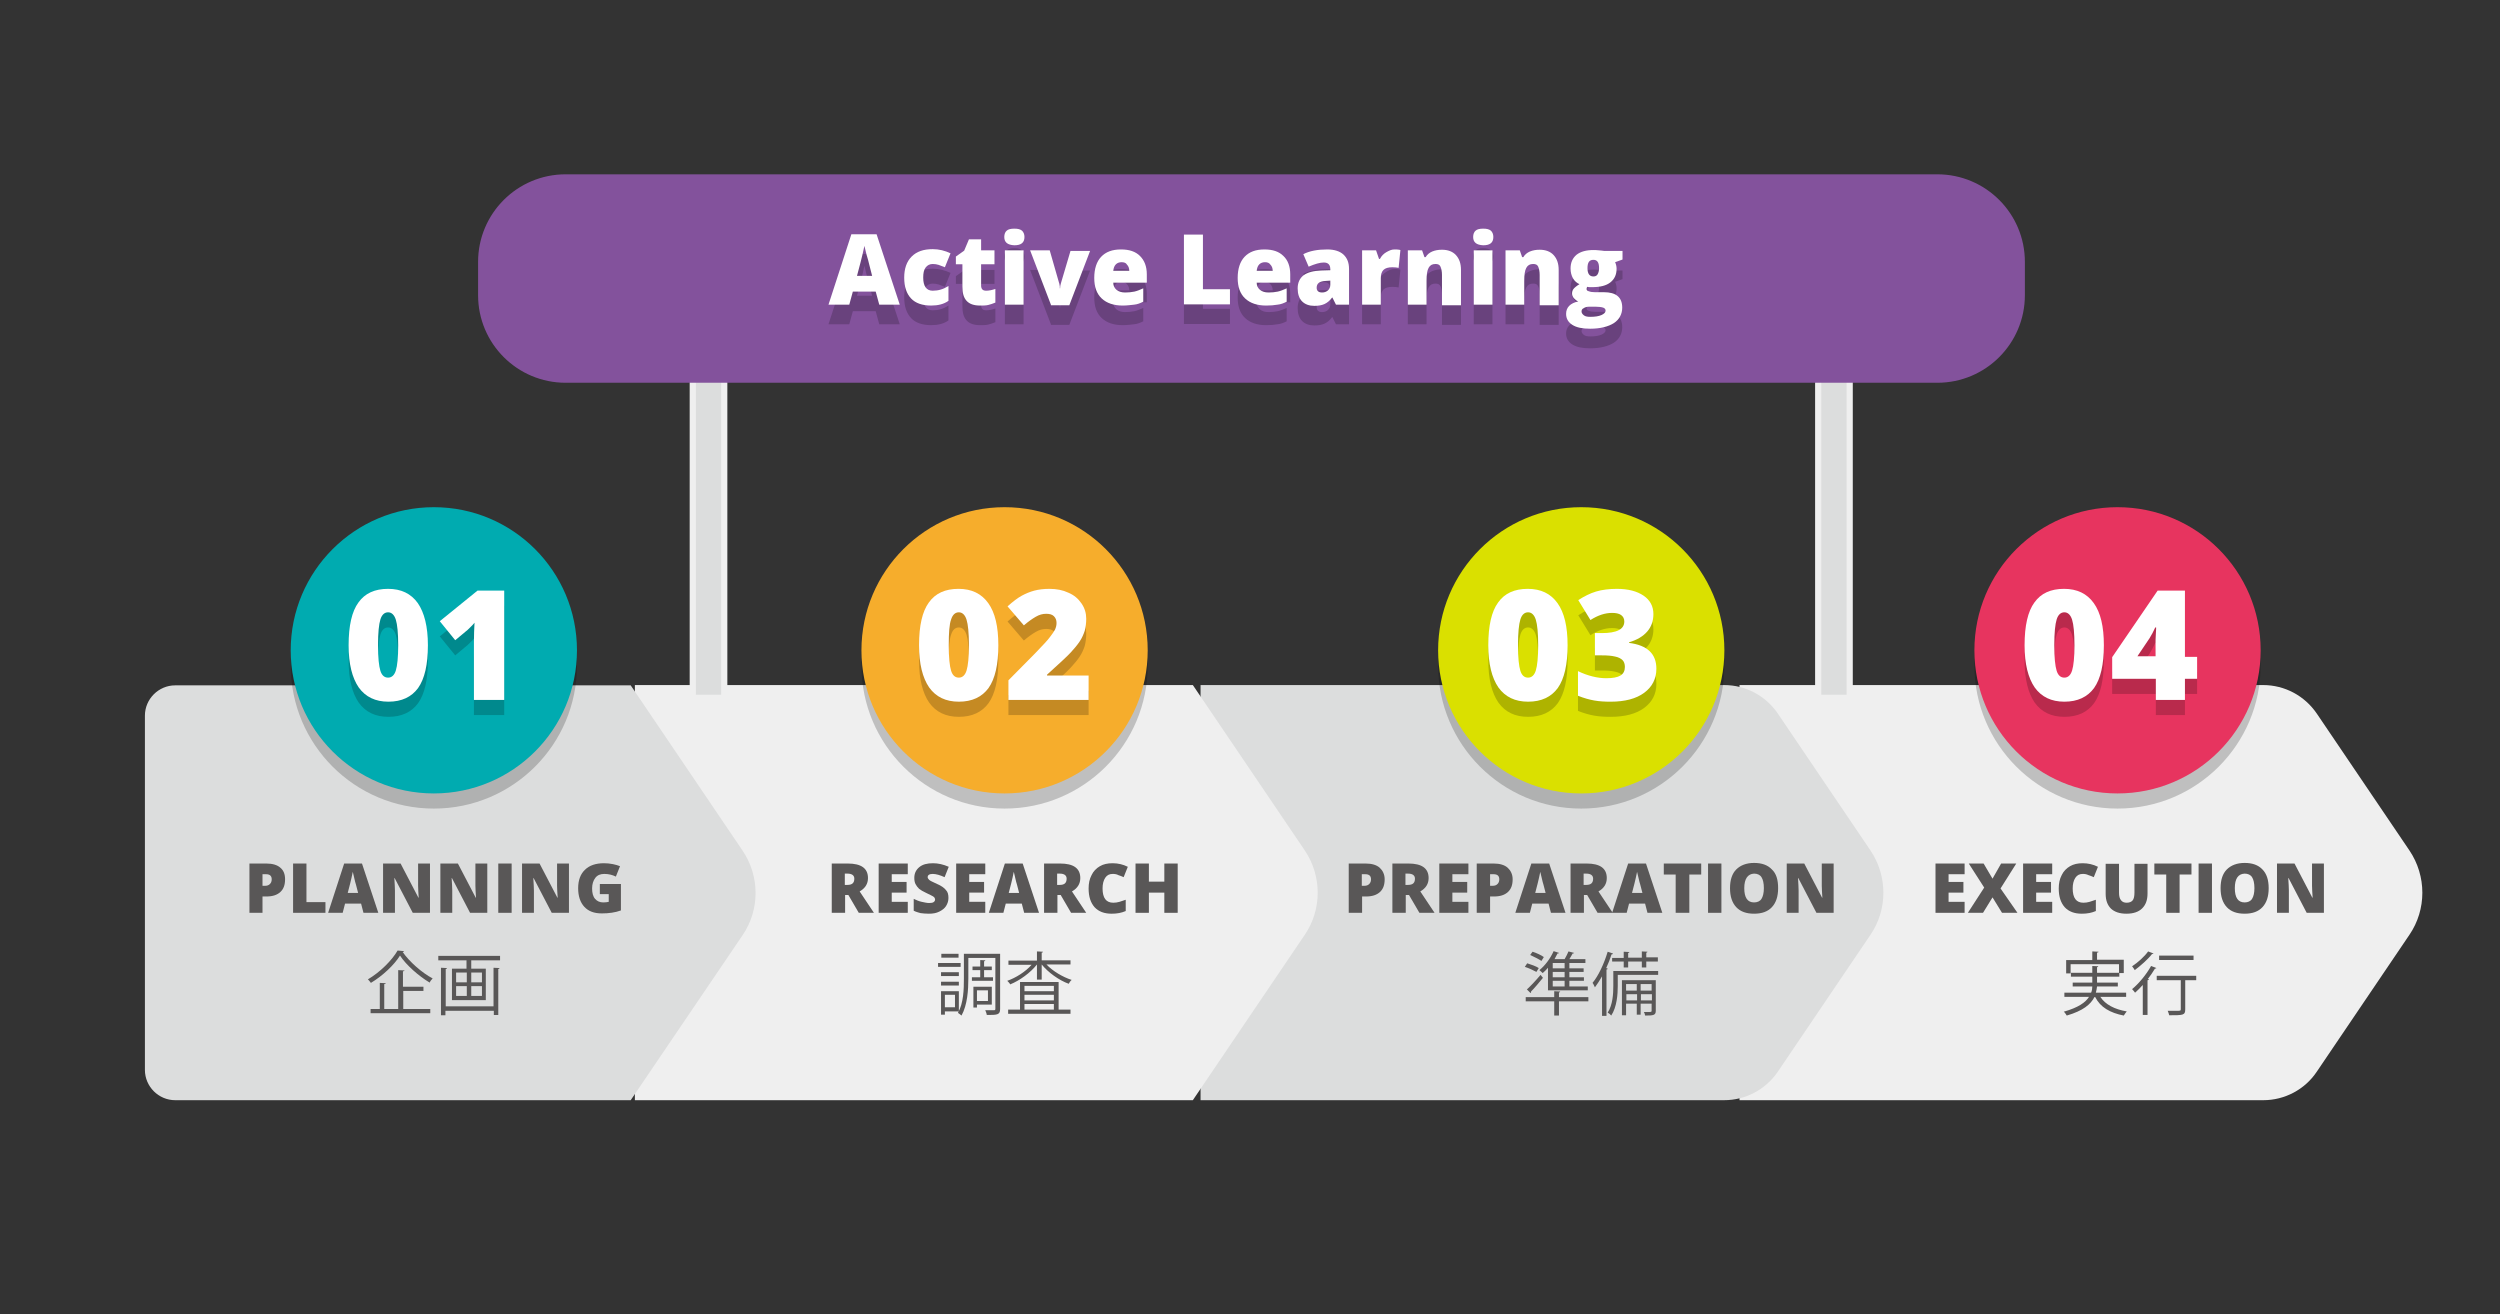 <?xml version="1.0" encoding="utf-8"?>
<!-- Generator: Adobe Illustrator 27.5.0, SVG Export Plug-In . SVG Version: 6.00 Build 0)  -->
<svg version="1.1" id="レイヤー_1" xmlns="http://www.w3.org/2000/svg" xmlns:xlink="http://www.w3.org/1999/xlink" x="0px"
	 y="0px" viewBox="0 0 841.9 442.6" style="enable-background:new 0 0 841.9 442.6;" xml:space="preserve">
<rect x="0" y="0" width="841.9" height="442.6" fill="#333333" stroke="none"/>
<style type="text/css">
	.st0{fill:#EFEFEF;}
	.st1{fill:#DCDDDD;}
	.st2{fill:#DCDDDD;stroke:#EFEFEF;stroke-width:2.087;stroke-miterlimit:10;}
	.st3{fill:#83529C;}
	.st4{opacity:0.2;}
	.st5{fill:#FFFFFF;}
	.st6{fill:#595757;}
	.st7{fill:#E7345F;}
	.st8{fill:#DAE000;}
	.st9{fill:#F6AD2C;}
	.st10{fill:#00ABB0;}
</style>
<g>
	<g>
		<g>
			<path class="st0" d="M762.2,370.5H585.8V230.7h176.3c7.3,0,14,3.6,18.1,9.6l31.2,46.1c5.8,8.6,5.8,19.9,0,28.4l-31.2,46.1
				C776.2,366.9,769.4,370.5,762.2,370.5z"/>
		</g>
		<g>
			<path class="st1" d="M580.6,370.5H404.3V230.7h176.3c7.3,0,14,3.6,18.1,9.6l31.2,46.1c5.8,8.6,5.8,19.9,0,28.4l-31.2,46.1
				C594.6,366.9,587.9,370.5,580.6,370.5z"/>
		</g>
		<g>
			<path class="st0" d="M401.7,370.5H213.8V230.7h187.9l37.7,55.7c5.8,8.6,5.8,19.9,0,28.4L401.7,370.5z"/>
		</g>
		<path class="st1" d="M212.4,370.5H59c-5.6,0-10.2-4.6-10.2-10.2V241c0-5.6,4.6-10.2,10.2-10.2h153.4l37.7,55.7
			c5.8,8.6,5.8,19.9,0,28.4L212.4,370.5z"/>
	</g>
	<rect x="233.3" y="116.5" class="st2" width="10.6" height="118.5"/>
	<rect x="612.3" y="116.5" class="st2" width="10.6" height="118.5"/>
	<path class="st3" d="M652.4,128.9H190.5c-16.3,0-29.5-13.2-29.5-29.5V88.2c0-16.3,13.2-29.5,29.5-29.5h461.9
		c16.3,0,29.5,13.2,29.5,29.5v11.2C681.9,115.7,668.7,128.9,652.4,128.9z"/>
	<g>
		<g class="st4">
			<path d="M296.1,109.2l-1.2-4.4h-7.7l-1.2,4.4h-7l7.7-23.7h8.5l7.8,23.7H296.1z M293.7,99.6l-1-3.9c-0.2-0.9-0.5-2-0.9-3.3
				c-0.3-1.4-0.6-2.3-0.7-2.9c-0.1,0.5-0.3,1.5-0.6,2.7c-0.3,1.3-0.9,3.7-1.9,7.4H293.7z"/>
			<path d="M313.6,109.5c-3,0-5.3-0.8-6.8-2.4c-1.5-1.6-2.3-3.9-2.3-7c0-3,0.8-5.4,2.5-7.1s4-2.5,7.1-2.5c2.1,0,4.1,0.5,6,1.4
				l-1.9,4.7c-0.8-0.3-1.5-0.6-2.1-0.8c-0.6-0.2-1.3-0.3-2-0.3c-1,0-1.8,0.4-2.4,1.2s-0.8,1.9-0.8,3.4c0,2.9,1.1,4.4,3.2,4.4
				c1.9,0,3.6-0.5,5.3-1.6v5C317.9,109,315.9,109.5,313.6,109.5z"/>
			<path d="M332.1,104.5c0.9,0,1.9-0.2,3.1-0.6v4.6c-0.9,0.4-1.7,0.6-2.4,0.8c-0.8,0.2-1.7,0.2-2.7,0.2c-2.1,0-3.6-0.5-4.6-1.6
				s-1.4-2.6-1.4-4.8v-7.5h-2.2v-2.6l2.8-2l1.6-3.8h4.1v3.7h4.5v4.7h-4.5v7.1C330.4,103.9,330.9,104.5,332.1,104.5z"/>
			<path d="M338.2,86.4c0-0.9,0.3-1.7,0.8-2.1c0.5-0.5,1.4-0.7,2.6-0.7s2,0.2,2.6,0.7c0.5,0.5,0.8,1.2,0.8,2.1
				c0,1.9-1.1,2.8-3.4,2.8C339.3,89.1,338.2,88.2,338.2,86.4z M344.7,109.2h-6.3V90.9h6.3V109.2z"/>
			<path d="M353.9,109.2l-7-18.3h6.6l3.1,10.8c0,0.1,0,0.1,0.1,0.3c0,0.1,0.1,0.3,0.1,0.5c0,0.2,0.1,0.4,0.1,0.6c0,0.2,0,0.4,0,0.6
				h0.1c0-0.6,0.1-1.2,0.3-1.8l3.2-10.8h6.6l-7,18.3H353.9z"/>
			<path d="M378.1,109.5c-3,0-5.4-0.8-7.1-2.4c-1.7-1.6-2.5-3.9-2.5-6.9c0-3.1,0.8-5.5,2.3-7.1c1.6-1.7,3.8-2.5,6.7-2.5
				c2.8,0,4.9,0.7,6.4,2.2s2.3,3.5,2.3,6.2v2.8h-11.3c0,1,0.4,1.8,1.1,2.4c0.7,0.6,1.7,0.9,2.9,0.9c1.1,0,2.1-0.1,3.1-0.3
				c0.9-0.2,1.9-0.6,3-1.1v4.5c-1,0.5-2,0.9-3.1,1S379.6,109.5,378.1,109.5z M377.7,94.9c-0.7,0-1.4,0.2-1.9,0.7
				c-0.5,0.5-0.8,1.2-0.9,2.2h5.4c0-0.9-0.3-1.6-0.8-2.1C379.2,95.2,378.5,94.9,377.7,94.9z"/>
			<path d="M398.7,109.2V85.6h6.4v18.4h9.1v5.1H398.7z"/>
			<path d="M426.4,109.5c-3,0-5.4-0.8-7.1-2.4c-1.7-1.6-2.5-3.9-2.5-6.9c0-3.1,0.8-5.5,2.3-7.1c1.6-1.7,3.8-2.5,6.7-2.5
				c2.8,0,4.9,0.7,6.4,2.2c1.5,1.4,2.3,3.5,2.3,6.2v2.8h-11.3c0,1,0.4,1.8,1.1,2.4s1.7,0.9,2.9,0.9c1.1,0,2.1-0.1,3.1-0.3
				c0.9-0.2,1.9-0.6,3-1.1v4.5c-1,0.5-2,0.9-3.1,1C429.1,109.4,427.8,109.5,426.4,109.5z M426,94.9c-0.7,0-1.4,0.2-1.9,0.7
				c-0.5,0.5-0.8,1.2-0.9,2.2h5.4c0-0.9-0.3-1.6-0.8-2.1C427.4,95.2,426.8,94.9,426,94.9z"/>
			<path d="M449.9,109.2l-1.2-2.4h-0.1c-0.8,1.1-1.7,1.8-2.6,2.2c-0.9,0.4-2,0.6-3.4,0.6c-1.7,0-3.1-0.5-4.1-1.5
				c-1-1-1.5-2.5-1.5-4.4c0-1.9,0.7-3.4,2-4.4c1.4-1,3.3-1.5,5.9-1.6l3.1-0.1v-0.3c0-1.5-0.7-2.3-2.2-2.3c-1.3,0-3,0.5-5.1,1.4
				l-1.8-4.2c2.1-1.1,4.8-1.6,8.1-1.6c2.3,0,4.2,0.6,5.4,1.7c1.3,1.2,1.9,2.8,1.9,4.9v12H449.9z M445.2,105.1c0.8,0,1.4-0.2,2-0.7
				c0.5-0.5,0.8-1.1,0.8-1.9V101l-1.5,0.1c-2.1,0.1-3.1,0.8-3.1,2.3C443.4,104.5,444,105.1,445.2,105.1z"/>
			<path d="M469.6,90.6c0.5,0,1.1,0,1.6,0.1l0.4,0.1l-0.6,6c-0.5-0.1-1.2-0.2-2.1-0.2c-1.4,0-2.4,0.3-3,0.9
				c-0.6,0.6-0.9,1.5-0.9,2.7v9h-6.3V90.9h4.7l1,2.9h0.3c0.5-1,1.3-1.8,2.2-2.3S468.6,90.6,469.6,90.6z"/>
			<path d="M485.6,109.2v-10c0-1.2-0.2-2.1-0.5-2.8s-0.9-0.9-1.7-0.9c-1.1,0-1.8,0.4-2.3,1.3c-0.5,0.9-0.7,2.3-0.7,4.4v8h-6.3V90.9
				h4.8l0.8,2.3h0.4c0.5-0.9,1.3-1.5,2.2-1.9c1-0.4,2-0.6,3.3-0.6c2,0,3.6,0.6,4.7,1.8c1.1,1.2,1.7,2.8,1.7,5v11.9H485.6z"/>
			<path d="M496.1,86.4c0-0.9,0.3-1.7,0.8-2.1c0.5-0.5,1.4-0.7,2.6-0.7c1.2,0,2,0.2,2.6,0.7c0.5,0.5,0.8,1.2,0.8,2.1
				c0,1.9-1.1,2.8-3.4,2.8C497.2,89.1,496.1,88.2,496.1,86.4z M502.6,109.2h-6.3V90.9h6.3V109.2z"/>
			<path d="M518.5,109.2v-10c0-1.2-0.2-2.1-0.5-2.8s-0.9-0.9-1.7-0.9c-1.1,0-1.8,0.4-2.3,1.3c-0.5,0.9-0.7,2.3-0.7,4.4v8H507V90.9
				h4.8l0.8,2.3h0.4c0.5-0.9,1.3-1.5,2.2-1.9c1-0.4,2-0.6,3.3-0.6c2,0,3.6,0.6,4.7,1.8c1.1,1.2,1.7,2.8,1.7,5v11.9H518.5z"/>
			<path d="M546.4,90.9V94l-2.5,0.9c0.3,0.6,0.5,1.4,0.5,2.2c0,2-0.7,3.5-2.1,4.6s-3.4,1.6-6.2,1.6c-0.7,0-1.2,0-1.6-0.1
				c-0.2,0.3-0.2,0.5-0.2,0.8c0,0.3,0.3,0.6,0.8,0.7c0.5,0.2,1.2,0.3,2,0.3h3c4.1,0,6.2,1.7,6.2,5.2c0,2.2-1,4-2.8,5.2
				c-1.9,1.2-4.6,1.9-8,1.9c-2.6,0-4.6-0.4-6-1.3s-2.1-2.1-2.1-3.7c0-2.2,1.4-3.6,4.1-4.2c-0.6-0.2-1-0.6-1.5-1.1
				c-0.4-0.5-0.6-1-0.6-1.6c0-0.6,0.2-1.1,0.5-1.5c0.3-0.4,1-1,2-1.6c-0.9-0.4-1.7-1.1-2.2-2c-0.5-0.9-0.8-2-0.8-3.3
				c0-2,0.7-3.5,2-4.6c1.4-1.1,3.3-1.6,5.8-1.6c0.3,0,0.9,0,1.7,0.1c0.8,0.1,1.4,0.1,1.8,0.2H546.4z M532.6,111.5
				c0,0.5,0.3,0.9,0.8,1.3s1.3,0.5,2.2,0.5c1.5,0,2.8-0.2,3.7-0.6c0.9-0.4,1.4-0.9,1.4-1.5c0-0.5-0.3-0.8-0.8-1
				c-0.6-0.2-1.4-0.3-2.4-0.3H535c-0.7,0-1.3,0.2-1.7,0.5C532.8,110.6,532.6,111,532.6,111.5z M534.6,96.9c0,1.9,0.7,2.8,2,2.8
				c0.6,0,1.1-0.2,1.4-0.7c0.3-0.5,0.5-1.2,0.5-2.1c0-1.9-0.6-2.8-1.9-2.8C535.2,94.1,534.6,95,534.6,96.9z"/>
		</g>
		<g>
			<g>
				<path class="st5" d="M296.1,102.6l-1.2-4.4h-7.7l-1.2,4.4h-7l7.7-23.7h8.5l7.8,23.7H296.1z M293.7,92.9l-1-3.9
					c-0.2-0.9-0.5-2-0.9-3.3c-0.3-1.4-0.6-2.3-0.7-2.9c-0.1,0.5-0.3,1.5-0.6,2.7c-0.3,1.3-0.9,3.7-1.9,7.4H293.7z"/>
				<path class="st5" d="M313.6,102.9c-3,0-5.3-0.8-6.8-2.4c-1.5-1.6-2.3-3.9-2.3-7c0-3,0.8-5.4,2.5-7.1s4-2.5,7.1-2.5
					c2.1,0,4.1,0.5,6,1.4l-1.9,4.7c-0.8-0.3-1.5-0.6-2.1-0.8c-0.6-0.2-1.3-0.3-2-0.3c-1,0-1.8,0.4-2.4,1.2s-0.8,1.9-0.8,3.4
					c0,2.9,1.1,4.4,3.2,4.4c1.9,0,3.6-0.5,5.3-1.6v5C317.9,102.4,315.9,102.9,313.6,102.9z"/>
				<path class="st5" d="M332.1,97.9c0.9,0,1.9-0.2,3.1-0.6v4.6c-0.9,0.4-1.7,0.6-2.4,0.8c-0.8,0.2-1.7,0.2-2.7,0.2
					c-2.1,0-3.6-0.5-4.6-1.6s-1.4-2.6-1.4-4.8V89h-2.2v-2.6l2.8-2l1.6-3.8h4.1v3.7h4.5V89h-4.5v7.1
					C330.4,97.3,330.9,97.9,332.1,97.9z"/>
				<path class="st5" d="M338.2,79.8c0-0.9,0.3-1.7,0.8-2.1c0.5-0.5,1.4-0.7,2.6-0.7s2,0.2,2.6,0.7c0.5,0.5,0.8,1.2,0.8,2.1
					c0,1.9-1.1,2.8-3.4,2.8C339.3,82.5,338.2,81.6,338.2,79.8z M344.7,102.6h-6.3V84.3h6.3V102.6z"/>
				<path class="st5" d="M353.9,102.6l-7-18.3h6.6l3.1,10.8c0,0.1,0,0.1,0.1,0.3c0,0.1,0.1,0.3,0.1,0.5c0,0.2,0.1,0.4,0.1,0.6
					c0,0.2,0,0.4,0,0.6h0.1c0-0.6,0.1-1.2,0.3-1.8l3.2-10.8h6.6l-7,18.3H353.9z"/>
				<path class="st5" d="M378.1,102.9c-3,0-5.4-0.8-7.1-2.4c-1.7-1.6-2.5-3.9-2.5-6.9c0-3.1,0.8-5.5,2.3-7.1
					c1.6-1.7,3.8-2.5,6.7-2.5c2.8,0,4.9,0.7,6.4,2.2s2.3,3.5,2.3,6.2v2.8h-11.3c0,1,0.4,1.8,1.1,2.4c0.7,0.6,1.7,0.9,2.9,0.9
					c1.1,0,2.1-0.1,3.1-0.3c0.9-0.2,1.9-0.6,3-1.1v4.5c-1,0.5-2,0.9-3.1,1S379.6,102.9,378.1,102.9z M377.7,88.3
					c-0.7,0-1.4,0.2-1.9,0.7c-0.5,0.5-0.8,1.2-0.9,2.2h5.4c0-0.9-0.3-1.6-0.8-2.1C379.2,88.5,378.5,88.3,377.7,88.3z"/>
				<path class="st5" d="M398.7,102.6V79h6.4v18.4h9.1v5.1H398.7z"/>
				<path class="st5" d="M426.4,102.9c-3,0-5.4-0.8-7.1-2.4c-1.7-1.6-2.5-3.9-2.5-6.9c0-3.1,0.8-5.5,2.3-7.1
					c1.6-1.7,3.8-2.5,6.7-2.5c2.8,0,4.9,0.7,6.4,2.2c1.5,1.4,2.3,3.5,2.3,6.2v2.8h-11.3c0,1,0.4,1.8,1.1,2.4s1.7,0.9,2.9,0.9
					c1.1,0,2.1-0.1,3.1-0.3c0.9-0.2,1.9-0.6,3-1.1v4.5c-1,0.5-2,0.9-3.1,1C429.1,102.8,427.8,102.9,426.4,102.9z M426,88.3
					c-0.7,0-1.4,0.2-1.9,0.7c-0.5,0.5-0.8,1.2-0.9,2.2h5.4c0-0.9-0.3-1.6-0.8-2.1C427.4,88.5,426.8,88.3,426,88.3z"/>
				<path class="st5" d="M449.9,102.6l-1.2-2.4h-0.1c-0.8,1.1-1.7,1.8-2.6,2.2c-0.9,0.4-2,0.6-3.4,0.6c-1.7,0-3.1-0.5-4.1-1.5
					c-1-1-1.5-2.5-1.5-4.4c0-1.9,0.7-3.4,2-4.4c1.4-1,3.3-1.5,5.9-1.6L448,91v-0.3c0-1.5-0.7-2.3-2.2-2.3c-1.3,0-3,0.5-5.1,1.4
					l-1.8-4.2c2.1-1.1,4.8-1.6,8.1-1.6c2.3,0,4.2,0.6,5.4,1.7c1.3,1.2,1.9,2.8,1.9,4.9v12H449.9z M445.2,98.5c0.8,0,1.4-0.2,2-0.7
					c0.5-0.5,0.8-1.1,0.8-1.9v-1.4l-1.5,0.1c-2.1,0.1-3.1,0.8-3.1,2.3C443.4,97.9,444,98.5,445.2,98.5z"/>
				<path class="st5" d="M469.6,84c0.5,0,1.1,0,1.6,0.1l0.4,0.1l-0.6,6c-0.5-0.1-1.2-0.2-2.1-0.2c-1.4,0-2.4,0.3-3,0.9
					c-0.6,0.6-0.9,1.5-0.9,2.7v9h-6.3V84.3h4.7l1,2.9h0.3c0.5-1,1.3-1.8,2.2-2.3S468.6,84,469.6,84z"/>
				<path class="st5" d="M485.6,102.6v-10c0-1.2-0.2-2.1-0.5-2.8s-0.9-0.9-1.7-0.9c-1.1,0-1.8,0.4-2.3,1.3c-0.5,0.9-0.7,2.3-0.7,4.4
					v8h-6.3V84.3h4.8l0.8,2.3h0.4c0.5-0.9,1.3-1.5,2.2-1.9c1-0.4,2-0.6,3.3-0.6c2,0,3.6,0.6,4.7,1.8c1.1,1.2,1.7,2.8,1.7,5v11.9
					H485.6z"/>
				<path class="st5" d="M496.1,79.8c0-0.9,0.3-1.7,0.8-2.1c0.5-0.5,1.4-0.7,2.6-0.7c1.2,0,2,0.2,2.6,0.7c0.5,0.5,0.8,1.2,0.8,2.1
					c0,1.9-1.1,2.8-3.4,2.8C497.2,82.5,496.1,81.6,496.1,79.8z M502.6,102.6h-6.3V84.3h6.3V102.6z"/>
				<path class="st5" d="M518.5,102.6v-10c0-1.2-0.2-2.1-0.5-2.8s-0.9-0.9-1.7-0.9c-1.1,0-1.8,0.4-2.3,1.3c-0.5,0.9-0.7,2.3-0.7,4.4
					v8H507V84.3h4.8l0.8,2.3h0.4c0.5-0.9,1.3-1.5,2.2-1.9c1-0.4,2-0.6,3.3-0.6c2,0,3.6,0.6,4.7,1.8c1.1,1.2,1.7,2.8,1.7,5v11.9
					H518.5z"/>
				<path class="st5" d="M546.4,84.3v3.1l-2.5,0.9c0.3,0.6,0.5,1.4,0.5,2.2c0,2-0.7,3.5-2.1,4.6s-3.4,1.6-6.2,1.6
					c-0.7,0-1.2,0-1.6-0.1c-0.2,0.3-0.2,0.5-0.2,0.8c0,0.3,0.3,0.6,0.8,0.7c0.5,0.2,1.2,0.3,2,0.3h3c4.1,0,6.2,1.7,6.2,5.2
					c0,2.2-1,4-2.8,5.2c-1.9,1.2-4.6,1.9-8,1.9c-2.6,0-4.6-0.4-6-1.3s-2.1-2.1-2.1-3.7c0-2.2,1.4-3.6,4.1-4.2
					c-0.6-0.2-1-0.6-1.5-1.1c-0.4-0.5-0.6-1-0.6-1.6c0-0.6,0.2-1.1,0.5-1.5c0.3-0.4,1-1,2-1.6c-0.9-0.4-1.7-1.1-2.2-2
					c-0.5-0.9-0.8-2-0.8-3.3c0-2,0.7-3.5,2-4.6c1.4-1.1,3.3-1.6,5.8-1.6c0.3,0,0.9,0,1.7,0.1c0.8,0.1,1.4,0.1,1.8,0.2H546.4z
					 M532.6,104.9c0,0.5,0.3,0.9,0.8,1.3s1.3,0.5,2.2,0.5c1.5,0,2.8-0.2,3.7-0.6c0.9-0.4,1.4-0.9,1.4-1.5c0-0.5-0.3-0.8-0.8-1
					c-0.6-0.2-1.4-0.3-2.4-0.3H535c-0.7,0-1.3,0.2-1.7,0.5C532.8,104,532.6,104.4,532.6,104.9z M534.6,90.3c0,1.9,0.7,2.8,2,2.8
					c0.6,0,1.1-0.2,1.4-0.7c0.3-0.5,0.5-1.2,0.5-2.1c0-1.9-0.6-2.8-1.9-2.8C535.2,87.5,534.6,88.4,534.6,90.3z"/>
			</g>
		</g>
	</g>
</g>
<g>
	<g>
		<path class="st6" d="M661.6,307.4h-9.8v-16.6h9.8v3.6h-5.4v2.6h5v3.6h-5v3.1h5.4V307.4z"/>
		<path class="st6" d="M679.4,307.4h-5.2l-3.2-5.2l-3.2,5.2h-5.1l5.5-8.5l-5.2-8.1h5l3,5.1l2.9-5.1h5.1l-5.3,8.4L679.4,307.4z"/>
		<path class="st6" d="M691.1,307.4h-9.8v-16.6h9.8v3.6h-5.4v2.6h5v3.6h-5v3.1h5.4V307.4z"/>
		<path class="st6" d="M701.4,294.3c-1.1,0-1.9,0.4-2.5,1.3c-0.6,0.9-0.9,2.1-0.9,3.6c0,3.2,1.2,4.8,3.6,4.8c0.7,0,1.4-0.1,2.1-0.3
			c0.7-0.2,1.4-0.5,2.1-0.7v3.8c-1.4,0.6-2.9,0.9-4.7,0.9c-2.5,0-4.4-0.7-5.8-2.2c-1.3-1.5-2-3.5-2-6.3c0-1.7,0.3-3.2,1-4.5
			c0.6-1.3,1.6-2.3,2.8-3c1.2-0.7,2.6-1,4.3-1c1.8,0,3.5,0.4,5.1,1.2l-1.4,3.5c-0.6-0.3-1.2-0.5-1.8-0.7
			C702.7,294.4,702.1,294.3,701.4,294.3z"/>
		<path class="st6" d="M723.2,290.9v10c0,2.2-0.6,3.8-1.8,5c-1.2,1.2-3,1.8-5.3,1.8c-2.3,0-4-0.6-5.2-1.7c-1.2-1.2-1.8-2.8-1.8-5
			v-10.1h4.5v9.7c0,1.2,0.2,2,0.7,2.6s1.1,0.8,1.9,0.8c0.9,0,1.6-0.3,2-0.8s0.6-1.4,0.6-2.6v-9.7H723.2z"/>
		<path class="st6" d="M734,307.4h-4.5v-12.9h-4v-3.7H738v3.7h-4V307.4z"/>
		<path class="st6" d="M740.4,307.4v-16.6h4.5v16.6H740.4z"/>
		<path class="st6" d="M764,299.1c0,2.8-0.7,4.9-2.1,6.4c-1.4,1.5-3.4,2.2-6,2.2c-2.6,0-4.6-0.7-6-2.2c-1.4-1.5-2.1-3.6-2.1-6.4
			c0-2.8,0.7-4.9,2.1-6.3s3.4-2.2,6-2.2c2.6,0,4.6,0.7,6,2.2C763.3,294.2,764,296.3,764,299.1z M752.6,299.1c0,3.2,1.1,4.8,3.3,4.8
			c1.1,0,2-0.4,2.5-1.2c0.5-0.8,0.8-2,0.8-3.6c0-1.7-0.3-2.9-0.8-3.7s-1.4-1.2-2.5-1.2C753.7,294.3,752.6,295.9,752.6,299.1z"/>
		<path class="st6" d="M782.7,307.4h-5.9l-6.1-11.7h-0.1c0.1,1.8,0.2,3.2,0.2,4.2v7.5h-4v-16.6h5.9l6,11.5h0.1c-0.1-1.7-0.2-3-0.2-4
			v-7.5h4V307.4z"/>
		<path class="st6" d="M716,335.7h-8.7c1.7,2.6,4.8,4.2,8.9,4.9c-0.3,0.3-0.7,1-1,1.4c-4.6-0.9-7.9-2.8-9.6-6.2h-0.3
			c-1.2,2.4-3.8,4.6-9.3,6.2c-0.2-0.3-0.6-1-1-1.3c4.9-1.4,7.3-3.1,8.5-5h-8.3v-1.4h9c0.3-0.7,0.4-1.4,0.4-2.1h-6.6v-1.3h6.6v-2
			h-7.2v-1.3h7.2v-2.3l2,0.1c0,0.2-0.1,0.3-0.4,0.3v1.9h7.4v-2.9h-16.3v3.1h-1.5v-4.5h8.8v-2.9l2.1,0.1c0,0.2-0.2,0.3-0.5,0.3v2.4h9
			v4.5h-1.5v1.2h-7.5v2h7v1.3h-7c-0.1,0.7-0.2,1.4-0.4,2.1H716V335.7z"/>
		<path class="st6" d="M725.2,321.1c0,0.1-0.2,0.2-0.5,0.2c-1.3,1.7-3.8,3.9-5.8,5.4c-0.2-0.3-0.6-1-0.9-1.3c2-1.3,4.2-3.3,5.4-5
			L725.2,321.1z M721.6,341.9v-10.2c-0.9,1-1.8,1.9-2.6,2.6c-0.2-0.3-0.7-0.9-1-1.2c2.2-1.8,4.8-4.9,6.4-7.8l1.8,0.7
			c-0.1,0.1-0.3,0.2-0.5,0.2c-0.7,1.2-1.5,2.3-2.4,3.5l0.4,0.1c0,0.1-0.2,0.3-0.5,0.3v11.7H721.6z M739.6,328.6v1.5h-3.7v9.8
			c0,2-0.7,2-5.4,2c-0.1-0.4-0.3-1.1-0.5-1.5c1,0,2,0,2.7,0c1.5,0,1.7,0,1.7-0.5v-9.8h-8.1v-1.5H739.6z M738.7,321.8v1.5h-11.6v-1.5
			H738.7z"/>
	</g>
</g>
<g>
	<g>
		<path class="st6" d="M466.3,296.1c0,1.9-0.5,3.3-1.6,4.3c-1.1,1-2.6,1.5-4.7,1.5h-1.3v5.5h-4.5v-16.6h5.7c2.1,0,3.7,0.5,4.7,1.4
			S466.3,294.4,466.3,296.1z M458.7,298.3h0.8c0.7,0,1.2-0.2,1.6-0.6c0.4-0.4,0.6-0.9,0.6-1.6c0-1.1-0.6-1.7-1.9-1.7h-1.2V298.3z"/>
		<path class="st6" d="M473.4,301.4v6h-4.5v-16.6h5.4c4.5,0,6.8,1.6,6.8,4.9c0,1.9-0.9,3.4-2.8,4.5l4.8,7.2h-5.1l-3.5-6H473.4z
			 M473.4,298h0.8c1.6,0,2.3-0.7,2.3-2.1c0-1.1-0.8-1.7-2.3-1.7h-0.9V298z"/>
		<path class="st6" d="M494.5,307.4h-9.8v-16.6h9.8v3.6h-5.4v2.6h5v3.6h-5v3.1h5.4V307.4z"/>
		<path class="st6" d="M509.4,296.1c0,1.9-0.5,3.3-1.6,4.3c-1.1,1-2.6,1.5-4.7,1.5h-1.3v5.5h-4.5v-16.6h5.7c2.1,0,3.7,0.5,4.7,1.4
			S509.4,294.4,509.4,296.1z M501.9,298.3h0.8c0.7,0,1.2-0.2,1.6-0.6c0.4-0.4,0.6-0.9,0.6-1.6c0-1.1-0.6-1.7-1.9-1.7h-1.2V298.3z"/>
		<path class="st6" d="M522.3,307.4l-0.8-3.1H516l-0.8,3.1h-4.9l5.4-16.6h6l5.5,16.6H522.3z M520.5,300.7l-0.7-2.7
			c-0.2-0.6-0.4-1.4-0.6-2.3s-0.4-1.6-0.5-2.1c-0.1,0.4-0.2,1-0.4,1.9c-0.2,0.9-0.6,2.6-1.3,5.2H520.5z"/>
		<path class="st6" d="M533.4,301.4v6h-4.5v-16.6h5.4c4.5,0,6.8,1.6,6.8,4.9c0,1.9-0.9,3.4-2.8,4.5l4.8,7.2h-5.1l-3.5-6H533.4z
			 M533.4,298h0.8c1.6,0,2.3-0.7,2.3-2.1c0-1.1-0.8-1.7-2.3-1.7h-0.9V298z"/>
		<path class="st6" d="M554.8,307.4l-0.8-3.1h-5.4l-0.8,3.1h-4.9l5.4-16.6h6l5.5,16.6H554.8z M553.1,300.7l-0.7-2.7
			c-0.2-0.6-0.4-1.4-0.6-2.3s-0.4-1.6-0.5-2.1c-0.1,0.4-0.2,1-0.4,1.9c-0.2,0.9-0.6,2.6-1.3,5.2H553.1z"/>
		<path class="st6" d="M568.8,307.4h-4.5v-12.9h-4v-3.7h12.6v3.7h-4V307.4z"/>
		<path class="st6" d="M575.2,307.4v-16.6h4.5v16.6H575.2z"/>
		<path class="st6" d="M598.8,299.1c0,2.8-0.7,4.9-2.1,6.4c-1.4,1.5-3.4,2.2-6,2.2c-2.6,0-4.6-0.7-6-2.2c-1.4-1.5-2.1-3.6-2.1-6.4
			c0-2.8,0.7-4.9,2.1-6.3s3.4-2.2,6-2.2c2.6,0,4.6,0.7,6,2.2C598.2,294.2,598.8,296.3,598.8,299.1z M587.4,299.1
			c0,3.2,1.1,4.8,3.3,4.8c1.1,0,2-0.4,2.5-1.2c0.5-0.8,0.8-2,0.8-3.6c0-1.7-0.3-2.9-0.8-3.7s-1.4-1.2-2.5-1.2
			C588.6,294.3,587.4,295.9,587.4,299.1z"/>
		<path class="st6" d="M617.6,307.4h-5.9l-6.1-11.7h-0.1c0.1,1.8,0.2,3.2,0.2,4.2v7.5h-4v-16.6h5.9l6,11.5h0.1c-0.1-1.7-0.2-3-0.2-4
			v-7.5h4V307.4z"/>
		<path class="st6" d="M514.3,324.4c1.3,0.4,3,1,3.9,1.6l-0.8,1.3c-0.9-0.5-2.6-1.3-3.9-1.7L514.3,324.4z M534.9,335.8v1.4h-9.9v4.8
			h-1.6v-4.8h-9.6v-1.4h9.6v-2l2,0.1c0,0.2-0.1,0.3-0.4,0.3v1.6H534.9z M514.2,333.2c1.3-1.2,3.1-3.1,4.6-4.9l0.8,1
			c-1.3,1.6-2.9,3.5-4,4.6c0,0.1,0,0.2,0,0.2c0,0.2-0.1,0.3-0.2,0.3L514.2,333.2z M516.1,320.5c1.3,0.4,3,1.2,3.8,1.8l-0.8,1.3
			c-0.9-0.6-2.5-1.4-3.8-2L516.1,320.5z M521.3,333.6v-7.7c-0.6,0.7-1.2,1.3-1.8,1.8c-0.3-0.3-0.8-0.8-1.1-1
			c1.8-1.4,3.7-3.9,4.8-6.4l1.8,0.6c-0.1,0.2-0.3,0.2-0.5,0.2c-0.3,0.6-0.7,1.3-1,1.9h3.4c0.5-0.8,1-1.9,1.3-2.6l1.9,0.5
			c0,0.1-0.2,0.2-0.5,0.2c-0.3,0.5-0.7,1.3-1.1,1.9h5.4v1.3h-5.4v1.8h4.8v1.2h-4.8v1.8h4.9v1.2h-4.9v1.9h6.2v1.3H521.3z
			 M526.9,326.1v-1.8h-4v1.8H526.9z M526.9,329.1v-1.8h-4v1.8H526.9z M526.9,332.2v-1.9h-4v1.9H526.9z"/>
		<path class="st6" d="M539.5,328.8c-0.8,1.4-1.6,2.6-2.4,3.7c-0.2-0.4-0.5-1.2-0.8-1.5c2-2.4,3.9-6.5,5.1-10.5l1.8,0.6
			c-0.1,0.2-0.2,0.3-0.5,0.3c-0.5,1.6-1.1,3.1-1.8,4.6l0.5,0.2c0,0.2-0.2,0.3-0.4,0.3v15.6h-1.5V328.8z M558.4,326.9v1.4h-13.6v3.7
			c0,2.9-0.3,7.1-2.2,10c-0.2-0.3-0.8-0.8-1.2-1c1.7-2.6,1.9-6.3,1.9-9v-5H558.4z M542.9,322.6h3.9v-2.1l1.9,0.1
			c0,0.1-0.1,0.3-0.4,0.3v1.6h4.6v-2.1l1.9,0.1c0,0.1-0.1,0.3-0.4,0.3v1.6h3.9v1.4h-3.9v2h-1.5v-2h-4.6v2h-1.5v-2h-3.9V322.6z
			 M557.6,330.2v10.2c0,1.5-0.8,1.6-3.6,1.6c0-0.3-0.2-0.9-0.4-1.2c0.6,0,1,0,1.4,0c1,0,1.2,0,1.2-0.4V338h-3.7v3.7h-1.3V338h-3.6
			v3.9h-1.4v-11.8H557.6z M551.2,331.4h-3.6v2.2h3.6V331.4z M547.7,336.9h3.6v-2.1h-3.6V336.9z M556.2,331.4h-3.7v2.2h3.7V331.4z
			 M552.6,336.9h3.7v-2.1h-3.7V336.9z"/>
	</g>
</g>
<g>
	<g>
		<path class="st6" d="M284.6,301.4v6h-4.5v-16.6h5.4c4.5,0,6.8,1.6,6.8,4.9c0,1.9-0.9,3.4-2.8,4.5l4.8,7.2h-5.1l-3.5-6H284.6z
			 M284.6,298h0.8c1.6,0,2.3-0.7,2.3-2.1c0-1.1-0.8-1.7-2.3-1.7h-0.9V298z"/>
		<path class="st6" d="M305.7,307.4h-9.8v-16.6h9.8v3.6h-5.4v2.6h5v3.6h-5v3.1h5.4V307.4z"/>
		<path class="st6" d="M319.4,302.4c0,1-0.3,1.9-0.8,2.7c-0.5,0.8-1.3,1.4-2.3,1.9s-2.1,0.7-3.5,0.7c-1.1,0-2-0.1-2.8-0.2
			c-0.7-0.2-1.5-0.4-2.3-0.8v-4c0.9,0.4,1.7,0.8,2.7,1c0.9,0.2,1.8,0.4,2.5,0.4c0.7,0,1.2-0.1,1.5-0.3c0.3-0.2,0.5-0.5,0.5-0.9
			c0-0.2-0.1-0.4-0.2-0.6c-0.1-0.2-0.3-0.3-0.6-0.5s-1-0.5-2.2-1.1c-1.1-0.5-1.9-1-2.4-1.4c-0.5-0.5-0.9-1-1.2-1.6
			c-0.3-0.6-0.4-1.3-0.4-2.1c0-1.5,0.6-2.7,1.7-3.6c1.1-0.9,2.6-1.3,4.6-1.3c1.7,0,3.5,0.4,5.3,1.2l-1.4,3.5c-1.5-0.7-2.9-1.1-4-1.1
			c-0.6,0-1,0.1-1.3,0.3s-0.4,0.5-0.4,0.8c0,0.3,0.2,0.6,0.5,0.9s1.2,0.7,2.7,1.4c1.4,0.6,2.4,1.3,3,2.1
			C319.2,300.4,319.4,301.3,319.4,302.4z"/>
		<path class="st6" d="M331.8,307.4H322v-16.6h9.8v3.6h-5.4v2.6h5v3.6h-5v3.1h5.4V307.4z"/>
		<path class="st6" d="M344.9,307.4l-0.8-3.1h-5.4l-0.8,3.1H333l5.4-16.6h6l5.5,16.6H344.9z M343.2,300.7l-0.7-2.7
			c-0.2-0.6-0.4-1.4-0.6-2.3c-0.2-1-0.4-1.6-0.5-2.1c-0.1,0.4-0.2,1-0.4,1.9c-0.2,0.9-0.6,2.6-1.3,5.2H343.2z"/>
		<path class="st6" d="M356.1,301.4v6h-4.5v-16.6h5.4c4.5,0,6.8,1.6,6.8,4.9c0,1.9-0.9,3.4-2.8,4.5l4.8,7.2h-5.1l-3.5-6H356.1z
			 M356.1,298h0.8c1.6,0,2.3-0.7,2.3-2.1c0-1.1-0.8-1.7-2.3-1.7h-0.9V298z"/>
		<path class="st6" d="M374.7,294.3c-1.1,0-1.9,0.4-2.5,1.3c-0.6,0.9-0.9,2.1-0.9,3.6c0,3.2,1.2,4.8,3.6,4.8c0.7,0,1.4-0.1,2.1-0.3
			s1.4-0.5,2.1-0.7v3.8c-1.4,0.6-2.9,0.9-4.7,0.9c-2.5,0-4.4-0.7-5.8-2.2c-1.3-1.5-2-3.5-2-6.3c0-1.7,0.3-3.2,1-4.5
			c0.6-1.3,1.6-2.3,2.8-3s2.6-1,4.3-1c1.8,0,3.5,0.4,5.1,1.2l-1.4,3.5c-0.6-0.3-1.2-0.5-1.8-0.7
			C376.1,294.4,375.4,294.3,374.7,294.3z"/>
		<path class="st6" d="M396.6,307.4h-4.5v-6.8h-5.2v6.8h-4.5v-16.6h4.5v6.1h5.2v-6.1h4.5V307.4z"/>
		<path class="st6" d="M323.5,324.3v1.3h-7.6v-1.3H323.5z M322.9,340.6h-4.7v1.1h-1.3v-7.9h6V340.6z M322.9,327.4v1.3h-6v-1.3H322.9
			z M316.9,331.9v-1.3h6v1.3H316.9z M322.8,321.2v1.3h-5.8v-1.3H322.8z M321.6,335h-3.4v4.2h3.4V335z M336.8,321.3v18.5
			c0,2-1,2-4.5,2c0-0.4-0.3-1.1-0.5-1.6c0.7,0,1.3,0,1.8,0h1.1c0.4,0,0.5-0.1,0.5-0.5v-17.1h-9.1v7c0,3.7-0.3,8.8-2.3,12.4
			c-0.3-0.3-0.9-0.7-1.2-0.9c1.9-3.3,2-8,2-11.5v-8.4H336.8z M327.3,329.1h2.8v-2.4h-2.6v-1.2h2.6v-2.2l1.7,0.1
			c0,0.2-0.1,0.3-0.4,0.3v1.8h2.6v1.2h-2.6v2.4h3v1.2h-7.1V329.1z M333.9,338.3h-4.9v1h-1.2v-7h6.2V338.3z M332.7,333.5h-3.7v3.6
			h3.7V333.5z"/>
		<path class="st6" d="M360.4,324.8h-8c2.1,2.2,5.4,4.2,8.5,5.2c-0.4,0.3-0.8,0.9-1,1.3c-3.3-1.2-6.9-3.8-9.1-6.5v5.1h-1.6v-5.1
			c-2.2,2.8-5.8,5.4-9,6.7c-0.2-0.4-0.7-0.9-1-1.2c2.9-1,6.2-3.1,8.2-5.4h-7.8v-1.4h9.6v-3.1l2,0.1c0,0.2-0.1,0.3-0.4,0.3v2.6h9.7
			V324.8z M356.5,330.7v9.3h4v1.4h-21V340h4v-9.3H356.5z M354.9,332H345v1.8h9.9V332z M354.9,336.9V335H345v1.9H354.9z M345,338.1
			v1.9h9.9v-1.9H345z"/>
	</g>
</g>
<g>
	<g>
		<path class="st6" d="M96,296.1c0,1.9-0.5,3.3-1.6,4.3c-1.1,1-2.6,1.5-4.7,1.5h-1.3v5.5H84v-16.6h5.7c2.1,0,3.7,0.5,4.7,1.4
			C95.5,293.1,96,294.4,96,296.1z M88.5,298.3h0.8c0.7,0,1.2-0.2,1.6-0.6s0.6-0.9,0.6-1.6c0-1.1-0.6-1.7-1.9-1.7h-1.2V298.3z"/>
		<path class="st6" d="M98.7,307.4v-16.6h4.5v13h6.4v3.6H98.7z"/>
		<path class="st6" d="M122.4,307.4l-0.8-3.1h-5.4l-0.8,3.1h-4.9l5.4-16.6h6l5.5,16.6H122.4z M120.6,300.7l-0.7-2.7
			c-0.2-0.6-0.4-1.4-0.6-2.3c-0.2-1-0.4-1.6-0.5-2.1c-0.1,0.4-0.2,1-0.4,1.9c-0.2,0.9-0.6,2.6-1.3,5.2H120.6z"/>
		<path class="st6" d="M144.8,307.4H139l-6.1-11.7h-0.1c0.1,1.8,0.2,3.2,0.2,4.2v7.5h-4v-16.6h5.9l6,11.5h0.1c-0.1-1.7-0.2-3-0.2-4
			v-7.5h4V307.4z"/>
		<path class="st6" d="M164.2,307.4h-5.9l-6.1-11.7h-0.1c0.1,1.8,0.2,3.2,0.2,4.2v7.5h-4v-16.6h5.9l6,11.5h0.1c-0.1-1.7-0.2-3-0.2-4
			v-7.5h4V307.4z"/>
		<path class="st6" d="M167.8,307.4v-16.6h4.5v16.6H167.8z"/>
		<path class="st6" d="M191.7,307.4h-5.9l-6.1-11.7h-0.1c0.1,1.8,0.2,3.2,0.2,4.2v7.5h-4v-16.6h5.9l6,11.5h0.1c-0.1-1.7-0.2-3-0.2-4
			v-7.5h4V307.4z"/>
		<path class="st6" d="M201.9,297.7h7.2v8.9c-1.9,0.7-4.1,1-6.4,1c-2.6,0-4.5-0.7-5.9-2.2c-1.4-1.5-2.1-3.6-2.1-6.3
			c0-2.7,0.8-4.8,2.3-6.2c1.5-1.5,3.7-2.2,6.4-2.2c1,0,2,0.1,3,0.3c0.9,0.2,1.7,0.4,2.4,0.7l-1.4,3.5c-1.2-0.6-2.5-0.9-3.9-0.9
			c-1.3,0-2.3,0.4-3,1.3s-1.1,2.1-1.1,3.6c0,1.5,0.3,2.7,1,3.5s1.6,1.2,2.8,1.2c0.7,0,1.3-0.1,1.8-0.2v-2.6h-3V297.7z"/>
		<path class="st6" d="M136.1,320.3c-0.1,0.2-0.3,0.3-0.5,0.3c2.3,3.3,6.5,7,10.1,8.9c-0.4,0.4-0.8,0.9-1,1.4
			c-3.7-2.2-7.9-5.9-10-9.1c-1.9,3.1-5.8,6.8-9.8,9.2c-0.2-0.3-0.7-0.9-1-1.2c4.1-2.4,8.1-6.4,10-9.7L136.1,320.3z M135.8,333.7v6.1
			h9.1v1.4h-20.1v-1.4h3.1v-8.8l2,0.1c0,0.2-0.2,0.3-0.5,0.3v8.4h4.7v-13.1l2.1,0.1c0,0.2-0.2,0.3-0.5,0.3v5.2h6.9v1.4H135.8z"/>
		<path class="st6" d="M147.6,321.9h20.8v1.5h-9.7v2.8h4.9v10.6h-11.4v-10.6h4.9v-2.8h-9.5V321.9z M166.2,338.9v-13l2,0.1
			c0,0.2-0.1,0.3-0.4,0.3v15.5h-1.5v-1.4h-16.3v1.5h-1.5v-16l2,0.1c0,0.2-0.1,0.3-0.4,0.3v12.6H166.2z M153.6,327.5v3.3h3.6v-3.3
			H153.6z M153.6,332.1v3.3h3.6v-3.3H153.6z M162.3,330.8v-3.3h-3.6v3.3H162.3z M162.3,335.4v-3.3h-3.6v3.3H162.3z"/>
	</g>
</g>
<g>
	<g class="st4">
		<circle cx="713.1" cy="224.1" r="48.2"/>
	</g>
	<g>
		<circle class="st7" cx="713.1" cy="219" r="48.2"/>
	</g>
</g>
<g>
	<g class="st4">
		<path d="M708.5,222.4c0,6.5-1.1,11.3-3.3,14.4c-2.2,3-5.5,4.6-10,4.6c-4.4,0-7.7-1.6-10-4.8c-2.2-3.2-3.4-7.9-3.4-14.2
			c0-6.6,1.1-11.4,3.3-14.4c2.2-3.1,5.5-4.6,10-4.6c4.4,0,7.7,1.6,10,4.8C707.4,211.4,708.5,216.1,708.5,222.4z M691.8,222.4
			c0,4.2,0.3,7,0.8,8.6s1.4,2.3,2.6,2.3c1.2,0,2.1-0.8,2.6-2.4s0.8-4.5,0.8-8.5c0-4.1-0.3-7-0.8-8.6c-0.5-1.6-1.4-2.5-2.6-2.5
			c-1.2,0-2.1,0.8-2.6,2.4S691.8,218.2,691.8,222.4z"/>
		<path d="M739.9,233.7h-4.1v7.1h-9.8v-7.1h-14.7v-7.3l15.3-22.4h9.2v22.3h4.1V233.7z M725.9,226.3V222c0-0.8,0-1.9,0.1-3.3
			c0.1-1.4,0.1-2.1,0.1-2.2h-0.3c-0.6,1.3-1.2,2.5-1.9,3.6l-4.1,6.1H725.9z"/>
	</g>
	<g>
		<g>
			<path class="st5" d="M708.5,217.3c0,6.5-1.1,11.3-3.3,14.4c-2.2,3-5.5,4.6-10,4.6c-4.4,0-7.7-1.6-10-4.8
				c-2.2-3.2-3.4-7.9-3.4-14.2c0-6.6,1.1-11.4,3.3-14.4c2.2-3.1,5.5-4.6,10-4.6c4.4,0,7.7,1.6,10,4.8
				C707.4,206.3,708.5,211,708.5,217.3z M691.8,217.3c0,4.2,0.3,7,0.8,8.6s1.4,2.3,2.6,2.3c1.2,0,2.1-0.8,2.6-2.4s0.8-4.5,0.8-8.5
				c0-4.1-0.3-7-0.8-8.6c-0.5-1.6-1.4-2.5-2.6-2.5c-1.2,0-2.1,0.8-2.6,2.4S691.8,213.1,691.8,217.3z"/>
			<path class="st5" d="M739.9,228.6h-4.1v7.1h-9.8v-7.1h-14.7v-7.3l15.3-22.4h9.2v22.3h4.1V228.6z M725.9,221.1v-4.3
				c0-0.8,0-1.9,0.1-3.3c0.1-1.4,0.1-2.1,0.1-2.2h-0.3c-0.6,1.3-1.2,2.5-1.9,3.6l-4.1,6.1H725.9z"/>
		</g>
	</g>
</g>
<g>
	<g class="st4">
		<circle cx="532.5" cy="224.1" r="48.2"/>
	</g>
	<g>
		<circle class="st8" cx="532.5" cy="219" r="48.2"/>
	</g>
</g>
<g>
	<g class="st4">
		<path d="M527.9,222.4c0,6.5-1.1,11.3-3.3,14.4c-2.2,3-5.5,4.6-10,4.6c-4.4,0-7.7-1.6-10-4.8c-2.2-3.2-3.4-7.9-3.4-14.2
			c0-6.6,1.1-11.4,3.3-14.4c2.2-3.1,5.5-4.6,10-4.6c4.4,0,7.7,1.6,10,4.8C526.8,211.4,527.9,216.1,527.9,222.4z M511.2,222.4
			c0,4.2,0.3,7,0.8,8.6s1.4,2.3,2.6,2.3c1.2,0,2.1-0.8,2.6-2.4s0.8-4.5,0.8-8.5c0-4.1-0.3-7-0.8-8.6c-0.5-1.6-1.4-2.5-2.6-2.5
			c-1.2,0-2.1,0.8-2.6,2.4S511.2,218.2,511.2,222.4z"/>
		<path d="M556.8,211.9c0,2.3-0.7,4.3-2.1,5.9c-1.4,1.6-3.4,2.8-6.1,3.6v0.2c6.2,0.8,9.2,3.7,9.2,8.7c0,3.4-1.4,6.1-4.1,8.1
			c-2.7,2-6.5,3-11.3,3c-2,0-3.8-0.1-5.5-0.4s-3.5-0.8-5.5-1.6v-8.3c1.6,0.8,3.3,1.4,4.9,1.8s3.2,0.6,4.6,0.6c2.2,0,3.8-0.3,4.8-0.9
			c1-0.6,1.5-1.6,1.5-2.9c0-1-0.3-1.8-0.8-2.3c-0.5-0.5-1.4-1-2.5-1.2c-1.2-0.3-2.7-0.4-4.5-0.4h-2.3v-7.5h2.3
			c5.1,0,7.6-1.3,7.6-3.9c0-1-0.4-1.7-1.1-2.2c-0.7-0.5-1.8-0.7-3-0.7c-2.4,0-4.8,0.8-7.3,2.4l-4.1-6.7c2-1.3,4-2.3,6-2.9
			c2-0.6,4.4-0.9,7-0.9c3.8,0,6.8,0.8,9,2.3C555.7,207.2,556.8,209.3,556.8,211.9z"/>
	</g>
	<g>
		<g>
			<path class="st5" d="M527.9,217.3c0,6.5-1.1,11.3-3.3,14.4c-2.2,3-5.5,4.6-10,4.6c-4.4,0-7.7-1.6-10-4.8
				c-2.2-3.2-3.4-7.9-3.4-14.2c0-6.6,1.1-11.4,3.3-14.4c2.2-3.1,5.5-4.6,10-4.6c4.4,0,7.7,1.6,10,4.8
				C526.8,206.3,527.9,211,527.9,217.3z M511.2,217.3c0,4.2,0.3,7,0.8,8.6s1.4,2.3,2.6,2.3c1.2,0,2.1-0.8,2.6-2.4s0.8-4.5,0.8-8.5
				c0-4.1-0.3-7-0.8-8.6c-0.5-1.6-1.4-2.5-2.6-2.5c-1.2,0-2.1,0.8-2.6,2.4S511.2,213.1,511.2,217.3z"/>
			<path class="st5" d="M556.8,206.8c0,2.3-0.7,4.3-2.1,5.9c-1.4,1.6-3.4,2.8-6.1,3.6v0.2c6.2,0.8,9.2,3.7,9.2,8.7
				c0,3.4-1.4,6.1-4.1,8.1c-2.7,2-6.5,3-11.3,3c-2,0-3.8-0.1-5.5-0.4s-3.5-0.8-5.5-1.6V226c1.6,0.8,3.3,1.4,4.9,1.8s3.2,0.6,4.6,0.6
				c2.2,0,3.8-0.3,4.8-0.9c1-0.6,1.5-1.6,1.5-2.9c0-1-0.3-1.8-0.8-2.3c-0.5-0.5-1.4-1-2.5-1.2c-1.2-0.3-2.7-0.4-4.5-0.4h-2.3v-7.5
				h2.3c5.1,0,7.6-1.3,7.6-3.9c0-1-0.4-1.7-1.1-2.2c-0.7-0.5-1.8-0.7-3-0.7c-2.4,0-4.8,0.8-7.3,2.4l-4.1-6.7c2-1.3,4-2.3,6-2.9
				c2-0.6,4.4-0.9,7-0.9c3.8,0,6.8,0.8,9,2.3C555.7,202.1,556.8,204.2,556.8,206.8z"/>
		</g>
	</g>
</g>
<g>
	<g class="st4">
		<circle cx="338.3" cy="224.1" r="48.2"/>
	</g>
	<g>
		<circle class="st9" cx="338.3" cy="219" r="48.2"/>
	</g>
</g>
<g>
	<g class="st4">
		<path d="M336.2,222.4c0,6.5-1.1,11.3-3.3,14.4c-2.2,3-5.5,4.6-10,4.6c-4.4,0-7.7-1.6-10-4.8c-2.2-3.2-3.4-7.9-3.4-14.2
			c0-6.6,1.1-11.4,3.3-14.4c2.2-3.1,5.5-4.6,10-4.6c4.4,0,7.7,1.6,10,4.8C335.1,211.4,336.2,216.1,336.2,222.4z M319.5,222.4
			c0,4.2,0.3,7,0.8,8.6c0.5,1.6,1.4,2.3,2.6,2.3c1.2,0,2.1-0.8,2.6-2.4c0.5-1.6,0.8-4.5,0.8-8.5c0-4.1-0.3-7-0.8-8.6
			c-0.5-1.6-1.4-2.5-2.6-2.5c-1.2,0-2.1,0.8-2.6,2.4C319.7,215.3,319.5,218.2,319.5,222.4z"/>
		<path d="M366.4,240.8h-26.8v-6.6l9-9.1c2.6-2.7,4.3-4.5,5-5.5c0.8-1,1.3-1.8,1.7-2.5c0.3-0.7,0.5-1.4,0.5-2.2c0-1-0.3-1.7-0.9-2.3
			c-0.6-0.6-1.5-0.8-2.6-0.8c-1.2,0-2.3,0.3-3.5,1c-1.2,0.7-2.5,1.6-4,2.9l-5.5-6.4c1.9-1.7,3.5-2.9,4.8-3.6
			c1.3-0.7,2.7-1.3,4.2-1.7c1.5-0.4,3.2-0.6,5.1-0.6c2.4,0,4.5,0.4,6.4,1.3c1.9,0.8,3.3,2,4.4,3.6s1.6,3.3,1.6,5.2
			c0,1.4-0.2,2.8-0.5,4c-0.4,1.2-0.9,2.4-1.7,3.6c-0.8,1.2-1.8,2.4-3,3.7s-3.9,3.8-8,7.5v0.3h14V240.8z"/>
	</g>
	<g>
		<g>
			<path class="st5" d="M336.2,217.3c0,6.5-1.1,11.3-3.3,14.4c-2.2,3-5.5,4.6-10,4.6c-4.4,0-7.7-1.6-10-4.8
				c-2.2-3.2-3.4-7.9-3.4-14.2c0-6.6,1.1-11.4,3.3-14.4c2.2-3.1,5.5-4.6,10-4.6c4.4,0,7.7,1.6,10,4.8
				C335.1,206.3,336.2,211,336.2,217.3z M319.5,217.3c0,4.2,0.3,7,0.8,8.6c0.5,1.6,1.4,2.3,2.6,2.3c1.2,0,2.1-0.8,2.6-2.4
				c0.5-1.6,0.8-4.5,0.8-8.5c0-4.1-0.3-7-0.8-8.6c-0.5-1.6-1.4-2.5-2.6-2.5c-1.2,0-2.1,0.8-2.6,2.4
				C319.7,210.2,319.5,213.1,319.5,217.3z"/>
			<path class="st5" d="M366.4,235.7h-26.8v-6.6l9-9.1c2.6-2.7,4.3-4.5,5-5.5c0.8-1,1.3-1.8,1.7-2.5c0.3-0.7,0.5-1.4,0.5-2.2
				c0-1-0.3-1.7-0.9-2.3c-0.6-0.6-1.5-0.8-2.6-0.8c-1.2,0-2.3,0.3-3.5,1c-1.2,0.7-2.5,1.6-4,2.9l-5.5-6.4c1.9-1.7,3.5-2.9,4.8-3.6
				c1.3-0.7,2.7-1.3,4.2-1.7c1.5-0.4,3.2-0.6,5.1-0.6c2.4,0,4.5,0.4,6.4,1.3c1.9,0.8,3.3,2,4.4,3.6s1.6,3.3,1.6,5.2
				c0,1.4-0.2,2.8-0.5,4c-0.4,1.2-0.9,2.4-1.7,3.6c-0.8,1.2-1.8,2.4-3,3.7s-3.9,3.8-8,7.5v0.3h14V235.7z"/>
		</g>
	</g>
</g>
<g>
	<g class="st4">
		<circle cx="146.1" cy="224.1" r="48.2"/>
	</g>
	<g>
		<circle class="st10" cx="146.1" cy="219" r="48.2"/>
	</g>
</g>
<g>
	<g class="st4">
		<path d="M144.1,222.4c0,6.5-1.1,11.3-3.3,14.4c-2.2,3-5.5,4.6-10,4.6c-4.4,0-7.7-1.6-10-4.8c-2.2-3.2-3.4-7.9-3.4-14.2
			c0-6.6,1.1-11.4,3.3-14.4c2.2-3.1,5.5-4.6,10-4.6c4.4,0,7.7,1.6,10,4.8C142.9,211.4,144.1,216.1,144.1,222.4z M127.3,222.4
			c0,4.2,0.3,7,0.8,8.6c0.5,1.6,1.4,2.3,2.6,2.3c1.2,0,2.1-0.8,2.6-2.4c0.5-1.6,0.8-4.5,0.8-8.5c0-4.1-0.3-7-0.8-8.6
			c-0.5-1.6-1.4-2.5-2.6-2.5c-1.2,0-2.1,0.8-2.6,2.4C127.6,215.3,127.3,218.2,127.3,222.4z"/>
		<path d="M169.7,240.8h-10.1v-19.5c0-2.4,0.1-4.5,0.2-6.5c-0.6,0.8-1.4,1.5-2.3,2.4l-4.2,3.5l-5.2-6.4l12.7-10.3h9V240.8z"/>
	</g>
	<g>
		<g>
			<path class="st5" d="M144.1,217.3c0,6.5-1.1,11.3-3.3,14.4c-2.2,3-5.5,4.6-10,4.6c-4.4,0-7.7-1.6-10-4.8
				c-2.2-3.2-3.4-7.9-3.4-14.2c0-6.6,1.1-11.4,3.3-14.4c2.2-3.1,5.5-4.6,10-4.6c4.4,0,7.7,1.6,10,4.8
				C142.9,206.3,144.1,211,144.1,217.3z M127.3,217.3c0,4.2,0.3,7,0.8,8.6c0.5,1.6,1.4,2.3,2.6,2.3c1.2,0,2.1-0.8,2.6-2.4
				c0.5-1.6,0.8-4.5,0.8-8.5c0-4.1-0.3-7-0.8-8.6c-0.5-1.6-1.4-2.5-2.6-2.5c-1.2,0-2.1,0.8-2.6,2.4
				C127.6,210.2,127.3,213.1,127.3,217.3z"/>
			<path class="st5" d="M169.7,235.7h-10.1v-19.5c0-2.4,0.1-4.5,0.2-6.5c-0.6,0.8-1.4,1.5-2.3,2.4l-4.2,3.5l-5.2-6.4l12.7-10.3h9
				V235.7z"/>
		</g>
	</g>
</g>
</svg>
